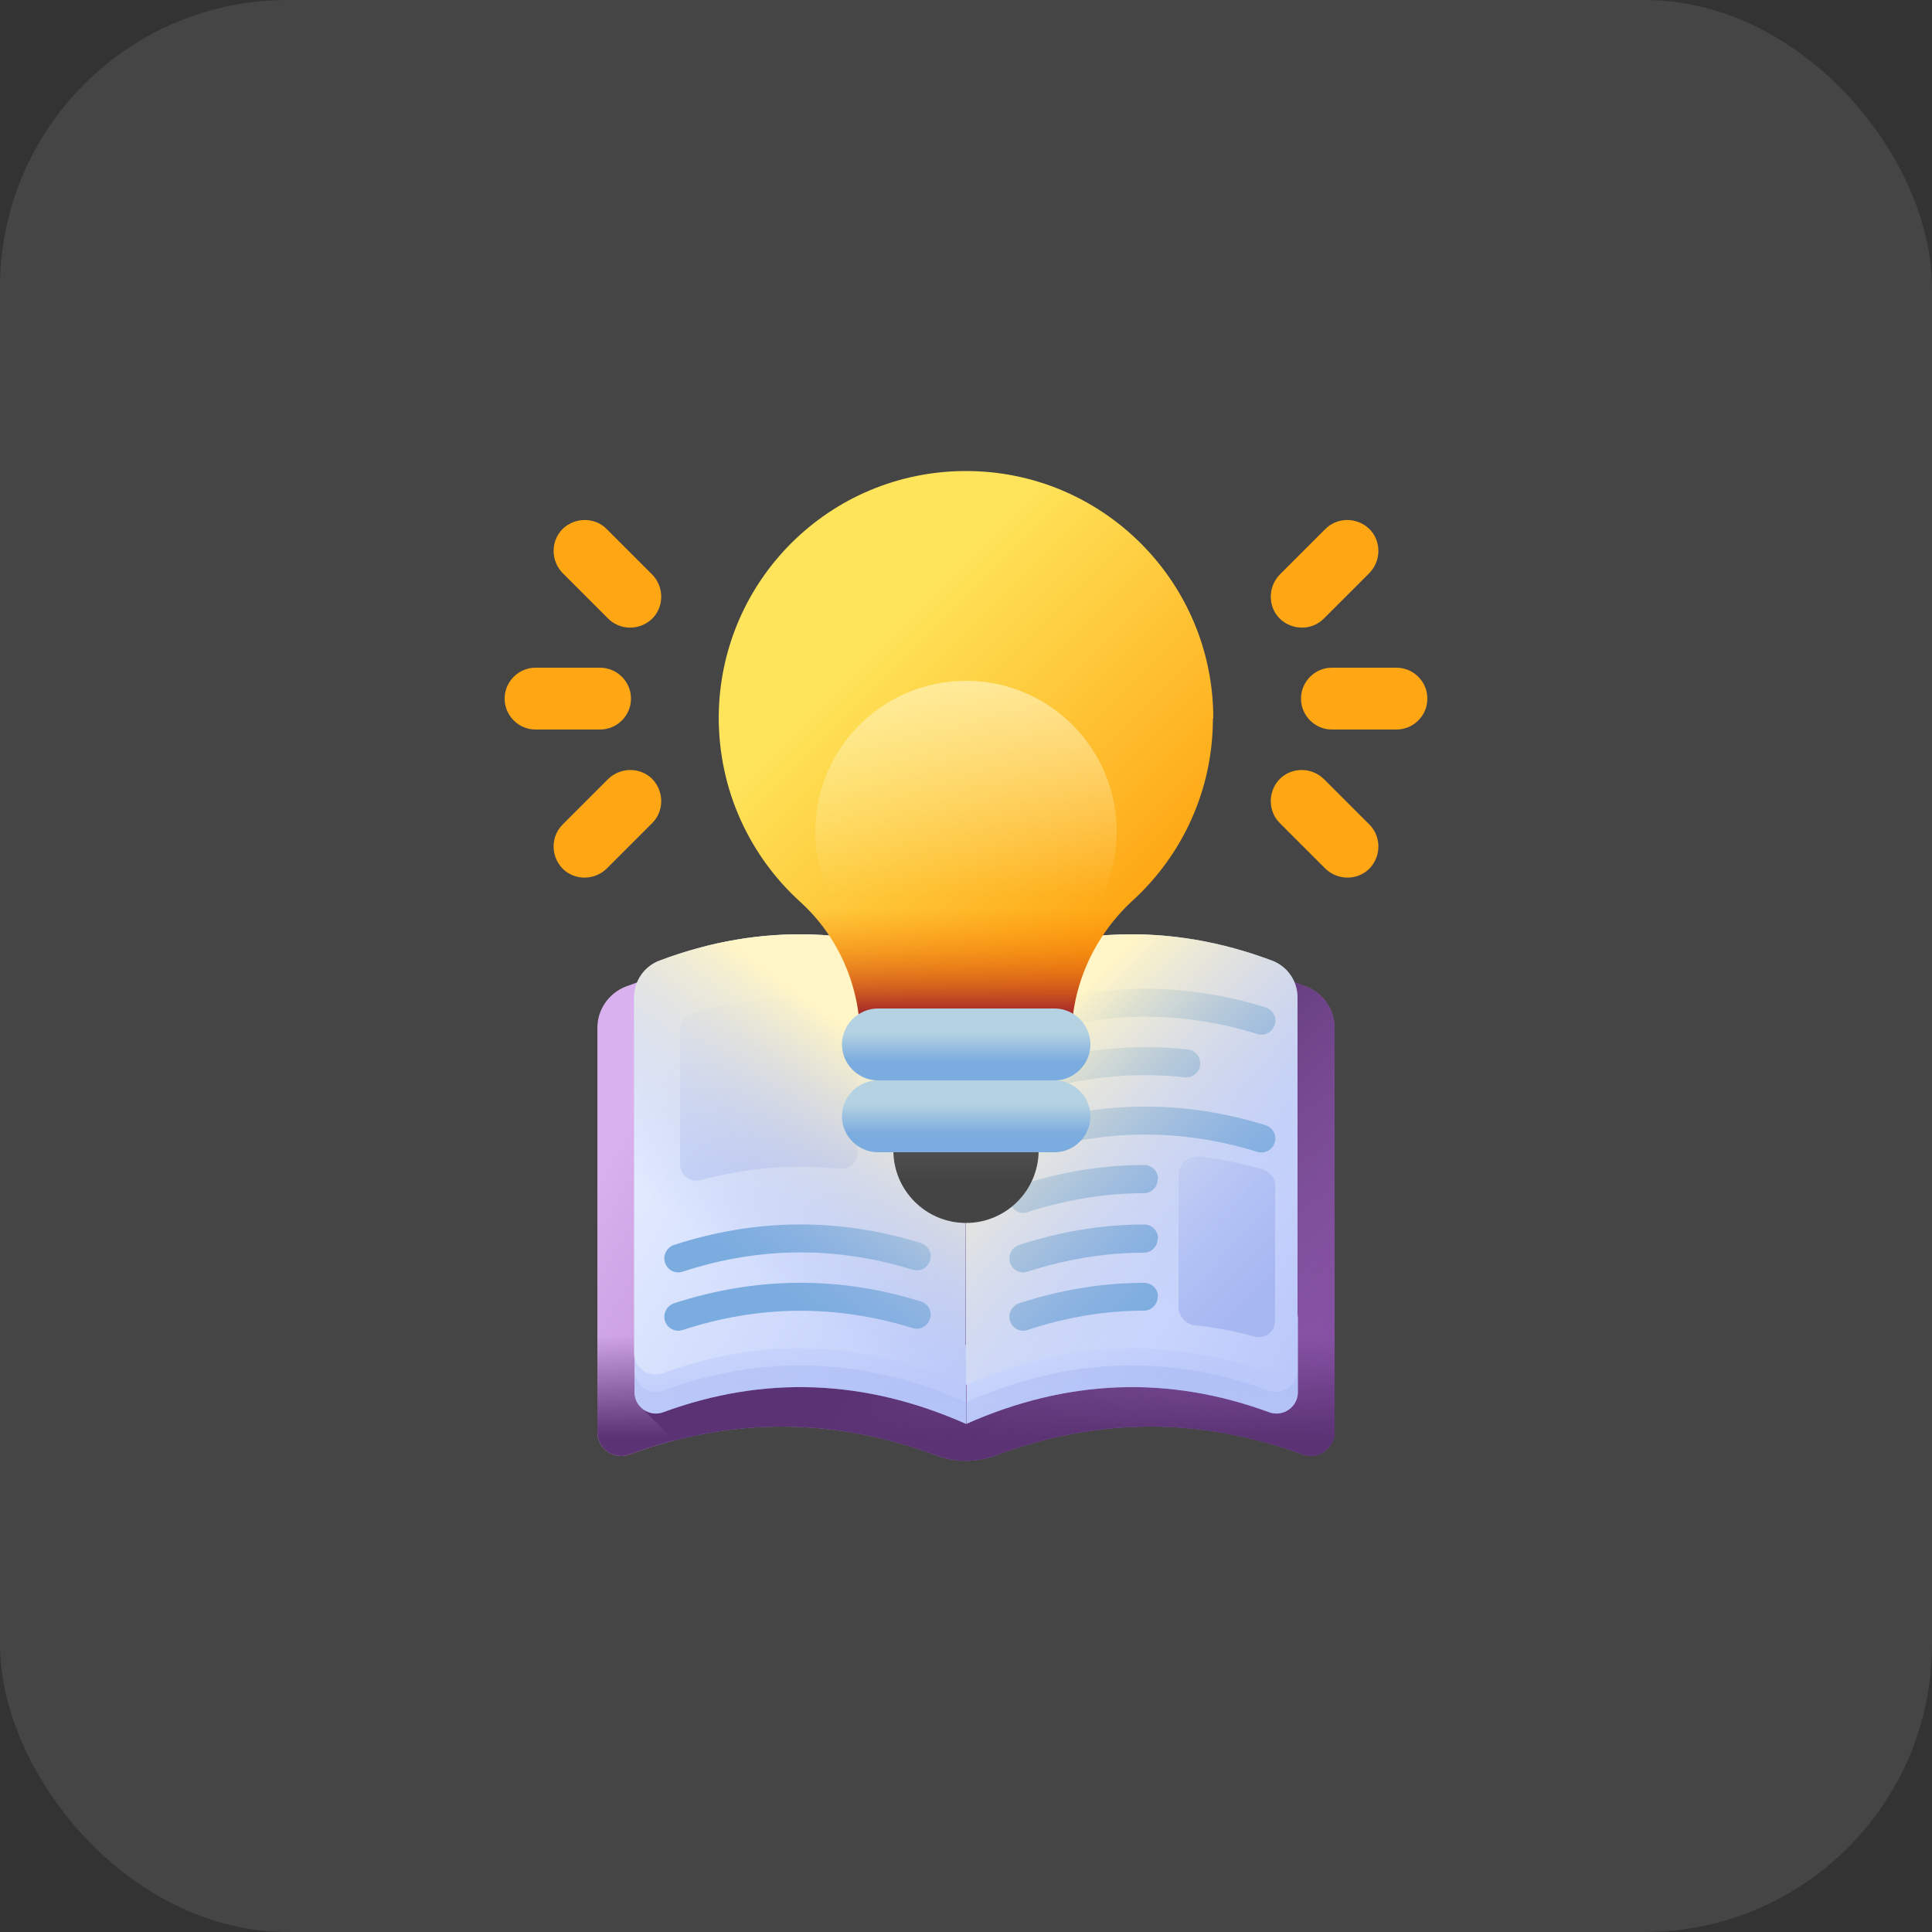<?xml version="1.0" encoding="UTF-8"?>
<svg id="Layer_1" data-name="Layer 1" xmlns="http://www.w3.org/2000/svg" xmlns:xlink="http://www.w3.org/1999/xlink" viewBox="0 0 50 50">
  <rect x="0" y="0" width="50" height="50" fill="#333333" stroke="none"/>
  <defs>
    <style>
      .cls-1 {
        fill: url(#linear-gradient-12);
      }

      .cls-1, .cls-2, .cls-3, .cls-4, .cls-5, .cls-6, .cls-7, .cls-8, .cls-9, .cls-10, .cls-11, .cls-12, .cls-13, .cls-14, .cls-15, .cls-16, .cls-17, .cls-18, .cls-19, .cls-20, .cls-21, .cls-22, .cls-23, .cls-24, .cls-25, .cls-26 {
        stroke-width: 0px;
      }

      .cls-2 {
        fill: url(#linear-gradient-17);
      }

      .cls-3 {
        fill: url(#linear-gradient-19);
      }

      .cls-4 {
        fill: url(#linear-gradient);
      }

      .cls-5 {
        fill: #8e8e8e;
        isolation: isolate;
        opacity: .2;
      }

      .cls-6 {
        fill: url(#linear-gradient-21);
      }

      .cls-7 {
        fill: url(#linear-gradient-6);
      }

      .cls-8 {
        fill: url(#linear-gradient-15);
      }

      .cls-9 {
        fill: url(#linear-gradient-11);
      }

      .cls-10 {
        fill: url(#linear-gradient-5);
      }

      .cls-11 {
        fill: url(#linear-gradient-13);
      }

      .cls-12 {
        fill: url(#linear-gradient-23);
      }

      .cls-13 {
        fill: url(#linear-gradient-16);
      }

      .cls-14 {
        fill: url(#linear-gradient-22);
      }

      .cls-15 {
        fill: url(#linear-gradient-20);
      }

      .cls-16 {
        fill: url(#linear-gradient-14);
      }

      .cls-17 {
        fill: url(#linear-gradient-2);
      }

      .cls-18 {
        fill: url(#linear-gradient-7);
      }

      .cls-19 {
        fill: url(#linear-gradient-3);
      }

      .cls-20 {
        fill: url(#linear-gradient-9);
      }

      .cls-21 {
        fill: url(#linear-gradient-8);
      }

      .cls-22 {
        fill: url(#linear-gradient-24);
      }

      .cls-23 {
        fill: url(#linear-gradient-18);
      }

      .cls-24 {
        fill: #7bacdf;
      }

      .cls-25 {
        fill: url(#linear-gradient-10);
      }

      .cls-26 {
        fill: url(#linear-gradient-4);
      }
    </style>
    <linearGradient id="linear-gradient" x1="16.49" y1="22.9" x2="34.04" y2="12.62" gradientTransform="translate(.74 50.16) scale(1 -1)" gradientUnits="userSpaceOnUse">
      <stop offset="0" stop-color="#d9b1ee"/>
      <stop offset="1" stop-color="#814aa0"/>
    </linearGradient>
    <linearGradient id="linear-gradient-2" x1="24.16" y1="15.58" x2="24.16" y2="12.97" gradientTransform="translate(.74 50.16) scale(1 -1)" gradientUnits="userSpaceOnUse">
      <stop offset="0" stop-color="#5b3374" stop-opacity="0"/>
      <stop offset="1" stop-color="#5b3374"/>
    </linearGradient>
    <linearGradient id="linear-gradient-3" x1="31.82" y1="12.63" x2="25.12" y2="18.44" xlink:href="#linear-gradient-2"/>
    <linearGradient id="linear-gradient-4" x1="18.84" y1="20.07" x2="20.11" y2="13.52" gradientTransform="translate(.74 50.16) scale(1 -1)" gradientUnits="userSpaceOnUse">
      <stop offset="0" stop-color="#e6eeff"/>
      <stop offset="1" stop-color="#bac8fa"/>
    </linearGradient>
    <linearGradient id="linear-gradient-5" x1="26.85" y1="19.36" x2="28.7" y2="13.92" xlink:href="#linear-gradient-4"/>
    <linearGradient id="linear-gradient-6" x1="24.03" y1="11.69" x2="24.36" y2="18.36" gradientTransform="translate(.74 50.16) scale(1 -1)" gradientUnits="userSpaceOnUse">
      <stop offset="0" stop-color="#a7b7f1" stop-opacity="0"/>
      <stop offset="1" stop-color="#a7b7f1"/>
    </linearGradient>
    <linearGradient id="linear-gradient-7" x1="15.9" y1="22.19" x2="26.23" y2="16.11" xlink:href="#linear-gradient-4"/>
    <linearGradient id="linear-gradient-8" x1="23.9" y1="22.21" x2="33.86" y2="16.37" xlink:href="#linear-gradient-4"/>
    <linearGradient id="linear-gradient-9" x1="28.02" y1="20.7" x2="31.97" y2="16.75" xlink:href="#linear-gradient-6"/>
    <linearGradient id="linear-gradient-10" x1="15.94" y1="26.01" x2="24.16" y2="15.11" xlink:href="#linear-gradient-6"/>
    <linearGradient id="linear-gradient-11" x1="18.44" y1="17.47" x2="22.31" y2="22.68" gradientTransform="translate(.74 50.16) scale(1 -1)" gradientUnits="userSpaceOnUse">
      <stop offset="0" stop-color="#a7b7f1" stop-opacity="0"/>
      <stop offset="1" stop-color="#fff5c6"/>
    </linearGradient>
    <linearGradient id="linear-gradient-12" x1="30.6" y1="17.3" x2="25.31" y2="22.6" xlink:href="#linear-gradient-11"/>
    <linearGradient id="linear-gradient-13" x1="21.41" y1="33.23" x2="28.34" y2="26.3" gradientTransform="translate(.74 50.16) scale(1 -1)" gradientUnits="userSpaceOnUse">
      <stop offset="0" stop-color="#fee45a"/>
      <stop offset="1" stop-color="#fea613"/>
    </linearGradient>
    <linearGradient id="linear-gradient-14" x1="24.16" y1="26.65" x2="24.16" y2="23.97" gradientTransform="translate(.74 50.16) scale(1 -1)" gradientUnits="userSpaceOnUse">
      <stop offset="0" stop-color="#fe7701" stop-opacity="0"/>
      <stop offset=".19" stop-color="#f87204" stop-opacity=".19"/>
      <stop offset=".43" stop-color="#e7630c" stop-opacity=".43"/>
      <stop offset=".71" stop-color="#cb4b19" stop-opacity=".71"/>
      <stop offset="1" stop-color="#a72b2b"/>
    </linearGradient>
    <linearGradient id="linear-gradient-15" x1="24.16" y1="21.12" x2="24.16" y2="19.6" gradientTransform="translate(.74 50.16) scale(1 -1)" gradientUnits="userSpaceOnUse">
      <stop offset="0" stop-color="#5a5a5a"/>
      <stop offset="1" stop-color="#444"/>
    </linearGradient>
    <linearGradient id="linear-gradient-16" x1="24.16" y1="21.59" x2="24.16" y2="20.83" gradientTransform="translate(.74 50.16) scale(1 -1)" gradientUnits="userSpaceOnUse">
      <stop offset="0" stop-color="#b4d2e2"/>
      <stop offset="1" stop-color="#7bacdf"/>
    </linearGradient>
    <linearGradient id="linear-gradient-17" y1="23.44" y2="22.68" xlink:href="#linear-gradient-16"/>
    <linearGradient id="linear-gradient-18" x1="24.16" y1="26.96" x2="24.16" y2="35.6" gradientTransform="translate(.74 50.16) scale(1 -1)" gradientUnits="userSpaceOnUse">
      <stop offset="0" stop-color="#fff5c6" stop-opacity="0"/>
      <stop offset="1" stop-color="#fff5c6"/>
    </linearGradient>
    <linearGradient id="linear-gradient-19" x1="7741.23" y1="-4588.97" x2="7743.46" y2="-4588.97" gradientTransform="translate(4642.28 -7754.23) rotate(90) scale(1 -1)" xlink:href="#linear-gradient-13"/>
    <linearGradient id="linear-gradient-20" x1="7226.56" y1="-5993.55" x2="7228.79" y2="-5993.55" gradientTransform="translate(-841.42 -9368.98) rotate(45) scale(1 -1)" xlink:href="#linear-gradient-13"/>
    <linearGradient id="linear-gradient-21" x1="7114.38" y1="-3231.76" x2="7116.61" y2="-3231.76" gradientTransform="translate(7378.24 -2735.01) rotate(135) scale(1 -1)" xlink:href="#linear-gradient-13"/>
    <linearGradient id="linear-gradient-22" x1="7741.23" y1="-4087.37" x2="7743.46" y2="-4087.37" gradientTransform="translate(-4088.71 -7754.23) rotate(90)" xlink:href="#linear-gradient-13"/>
    <linearGradient id="linear-gradient-23" x1="7581.29" y1="-5638.82" x2="7583.52" y2="-5638.82" gradientTransform="translate(1394.98 -9368.98) rotate(135)" xlink:href="#linear-gradient-13"/>
    <linearGradient id="linear-gradient-24" x1="6759.65" y1="-2877.02" x2="6761.88" y2="-2877.02" gradientTransform="translate(-6824.67 -2735.01) rotate(45)" xlink:href="#linear-gradient-13"/>
  </defs>
  <rect class="cls-5" x="0" width="50" height="50" rx="7.44" ry="7.44"/>
  <g>
    <g>
      <path class="cls-4" d="M33.8,25.53c-2.93-1.1-5.87-1-8.8.3v.47-.47c-2.93-1.3-5.87-1.4-8.8-.3-.44.17-.74.59-.74,1.07v10.46c0,.43.42.73.83.58,2.65-.97,5.31-.96,7.96.03.48.18,1.02.18,1.5,0,2.65-.99,5.31-1,7.96-.03.4.15.83-.15.83-.58v-10.46c0-.47-.29-.9-.74-1.07h0Z"/>
      <path class="cls-17" d="M15.46,37.06c0,.43.42.73.83.58,2.65-.97,5.31-.96,7.96.03.48.18,1.02.18,1.5,0,2.65-.99,5.31-1,7.96-.03.4.15.83-.15.83-.58v-5.25H15.46c0,1.77,0,3.54,0,5.25h0Z"/>
      <path class="cls-19" d="M34.54,26.6v10.46c0,.43-.42.73-.83.58-2.65-.97-5.31-.96-7.96.03-.49.18-1.02.18-1.5,0-2.27-.85-4.53-.98-6.8-.39l-.81-.81v-11.1c2.78-.93,5.57-.78,8.36.46,2.93-1.3,5.87-1.4,8.8-.3.44.17.74.59.74,1.07h0Z"/>
      <g>
        <g>
          <path class="cls-26" d="M25,34.81v2.04c-2.61-1.16-5.23-1.26-7.84-.3-.36.13-.74-.14-.74-.52v-2.04c0,.38.38.65.74.52,2.61-.96,5.23-.86,7.84.3Z"/>
          <path class="cls-10" d="M33.59,33.99v2.04c0,.38-.38.65-.74.52-2.61-.96-5.23-.86-7.84.3v-2.04c2.61-1.16,5.23-1.26,7.84-.3.36.13.74-.14.74-.52Z"/>
        </g>
        <path class="cls-7" d="M32.84,35.99c-2.61-.96-5.23-.86-7.84.3-2.61-1.16-5.23-1.26-7.84-.3-.36.13-.74-.14-.74-.52v.56c0,.38.38.65.74.52,2.61-.96,5.23-.86,7.84.3,2.61-1.16,5.23-1.26,7.84-.3.36.13.74-.14.74-.52v-.56c0,.38-.38.65-.74.52Z"/>
        <g>
          <path class="cls-18" d="M16.41,25.82v9.2c0,.38.38.65.74.52,2.61-.96,5.23-.86,7.84.3,0-3.57,0-7.14,0-10.71-2.64-1.17-5.29-1.26-7.92-.27-.4.15-.66.53-.66.96Z"/>
          <path class="cls-21" d="M25,25.13v10.71c2.61-1.16,5.23-1.26,7.84-.3.36.13.74-.14.74-.52v-9.2c0-.43-.26-.81-.66-.96-2.64-.99-5.29-.9-7.92.27h0Z"/>
          <path class="cls-20" d="M32.7,30.27c-.55-.16-1.1-.27-1.65-.34-.29-.03-.55.19-.55.48v3.41c0,.25.19.46.43.48.51.05,1.02.15,1.54.29.27.07.53-.13.53-.4v-3.51c0-.19-.12-.35-.3-.4h0Z"/>
          <path class="cls-25" d="M18.13,30.54c1.2-.32,2.4-.42,3.6-.29.25.03.46-.17.46-.41v-3.54c0-.21-.16-.39-.37-.41-1.31-.15-2.62-.04-3.92.34-.18.05-.3.22-.3.4v3.51c0,.27.26.47.53.4h0Z"/>
          <g>
            <g>
              <path class="cls-24" d="M17.55,32.93c-.15,0-.29-.1-.34-.25-.06-.19.04-.39.23-.46,2.12-.69,4.27-.71,6.39-.05.19.06.3.26.24.45-.06.19-.26.3-.45.24-1.97-.61-3.97-.6-5.95.05-.04.01-.08.02-.11.02h0Z"/>
              <path class="cls-24" d="M17.55,34.44c-.15,0-.29-.1-.34-.25-.06-.19.04-.39.23-.46,2.12-.69,4.27-.71,6.39-.05.19.06.3.26.24.45-.06.19-.26.3-.45.24-1.97-.61-3.97-.6-5.95.05-.04.01-.08.02-.11.02h0Z"/>
            </g>
            <g>
              <g>
                <path class="cls-24" d="M29.96,32.06h0c0,.2-.16.36-.36.36-1.01,0-2.01.17-3.01.49-.04.01-.07.02-.11.02-.15,0-.29-.1-.34-.25-.06-.19.04-.39.23-.46,1.08-.35,2.16-.53,3.24-.53.2,0,.36.16.36.36Z"/>
                <path class="cls-24" d="M29.96,33.56c0,.2-.16.36-.36.36-1.01,0-2.01.17-3.01.5-.04.01-.07.02-.11.02-.15,0-.29-.1-.34-.25-.06-.19.04-.39.23-.46,1.07-.35,2.16-.53,3.24-.53.2,0,.36.16.36.36h0Z"/>
              </g>
              <g>
                <path class="cls-24" d="M26.47,29.88c-.15,0-.29-.1-.34-.25-.06-.19.04-.39.23-.46,2.12-.69,4.27-.71,6.39-.05.19.06.3.26.24.45s-.26.3-.45.24c-1.97-.61-3.97-.6-5.95.05-.04.01-.07.02-.11.02h0Z"/>
                <path class="cls-24" d="M29.96,30.52h0c0,.2-.16.36-.36.36-1.01,0-2.01.17-3.01.49-.04.01-.07.02-.11.02-.15,0-.29-.1-.34-.25-.06-.19.04-.39.23-.46,1.08-.35,2.16-.53,3.24-.53.2,0,.36.16.36.36Z"/>
              </g>
              <g>
                <path class="cls-24" d="M26.47,26.83c-.15,0-.29-.1-.34-.25-.06-.19.04-.39.23-.46,2.12-.69,4.27-.71,6.39-.05.19.06.3.26.24.45-.06.19-.26.3-.45.24-1.97-.61-3.97-.6-5.95.05-.04.01-.07.02-.11.02h0Z"/>
                <path class="cls-24" d="M26.47,28.34c-.15,0-.29-.1-.34-.25-.06-.19.04-.39.23-.46,1.45-.47,2.93-.63,4.38-.47.2.02.34.2.32.4-.02.2-.2.34-.4.32-1.35-.15-2.73,0-4.08.44-.04.01-.07.02-.11.02h0Z"/>
              </g>
            </g>
          </g>
        </g>
      </g>
    </g>
    <path class="cls-9" d="M16.41,25.82v9.2c0,.38.38.65.74.52,2.61-.96,5.23-.86,7.84.3,0-3.57,0-7.14,0-10.71-2.64-1.17-5.29-1.26-7.92-.27-.4.15-.66.53-.66.96Z"/>
    <path class="cls-1" d="M25,25.13v10.71c2.61-1.16,5.23-1.26,7.84-.3.36.13.74-.14.74-.52v-9.2c0-.43-.26-.81-.66-.96-2.64-.99-5.29-.9-7.92.27h0Z"/>
    <g>
      <path class="cls-11" d="M31.4,18.59c0-3.53-2.86-6.4-6.4-6.4-3.53,0-6.38,2.84-6.4,6.37,0,1.9.81,3.6,2.11,4.78.99.9,1.55,2.18,1.55,3.52h0s5.47,0,5.47,0c0-1.35.58-2.63,1.58-3.55,1.28-1.17,2.08-2.85,2.08-4.72h0Z"/>
      <path class="cls-16" d="M19.74,22.24c.28.4.61.77.97,1.1.99.9,1.55,2.18,1.55,3.52h5.47c0-1.35.58-2.63,1.58-3.55.35-.32.67-.68.94-1.08h-10.51Z"/>
      <g>
        <circle class="cls-8" cx="25" cy="29.77" r="1.88"/>
        <path class="cls-13" d="M27.29,29.82h-4.57c-.51,0-.93-.42-.93-.93s.42-.93.93-.93h4.57c.51,0,.93.42.93.93s-.42.93-.93.93Z"/>
        <path class="cls-2" d="M27.29,27.96h-4.57c-.51,0-.93-.42-.93-.93s.42-.93.93-.93h4.57c.51,0,.93.42.93.93s-.42.93-.93.93Z"/>
      </g>
    </g>
    <circle class="cls-23" cx="25" cy="21.52" r="3.9"/>
    <g>
      <g>
        <path class="cls-3" d="M33.67,18.08c0-.44.36-.8.8-.8h1.67c.44,0,.8.36.8.8s-.36.8-.8.8h-1.67c-.44,0-.8-.36-.8-.8Z"/>
        <g>
          <path class="cls-15" d="M33.12,16.01c-.31-.31-.31-.82,0-1.14l1.18-1.18c.31-.31.82-.31,1.14,0,.31.31.31.82,0,1.14l-1.18,1.18c-.31.31-.82.31-1.14,0Z"/>
          <path class="cls-6" d="M33.12,20.16c.31-.31.82-.31,1.14,0l1.18,1.18c.31.31.31.82,0,1.14-.31.31-.82.31-1.14,0l-1.18-1.18c-.31-.31-.31-.82,0-1.14Z"/>
        </g>
      </g>
      <g>
        <path class="cls-14" d="M16.33,18.08c0-.44-.36-.8-.8-.8h-1.67c-.44,0-.8.36-.8.8s.36.8.8.8h1.67c.44,0,.8-.36.8-.8Z"/>
        <g>
          <path class="cls-12" d="M16.88,16.01c.31-.31.31-.82,0-1.14l-1.18-1.18c-.31-.31-.82-.31-1.14,0-.31.31-.31.82,0,1.14l1.18,1.18c.31.31.82.31,1.14,0Z"/>
          <path class="cls-22" d="M16.88,20.16c-.31-.31-.82-.31-1.14,0l-1.18,1.18c-.31.31-.31.82,0,1.14.31.31.82.31,1.14,0l1.18-1.18c.31-.31.31-.82,0-1.14Z"/>
        </g>
      </g>
    </g>
  </g>
</svg>